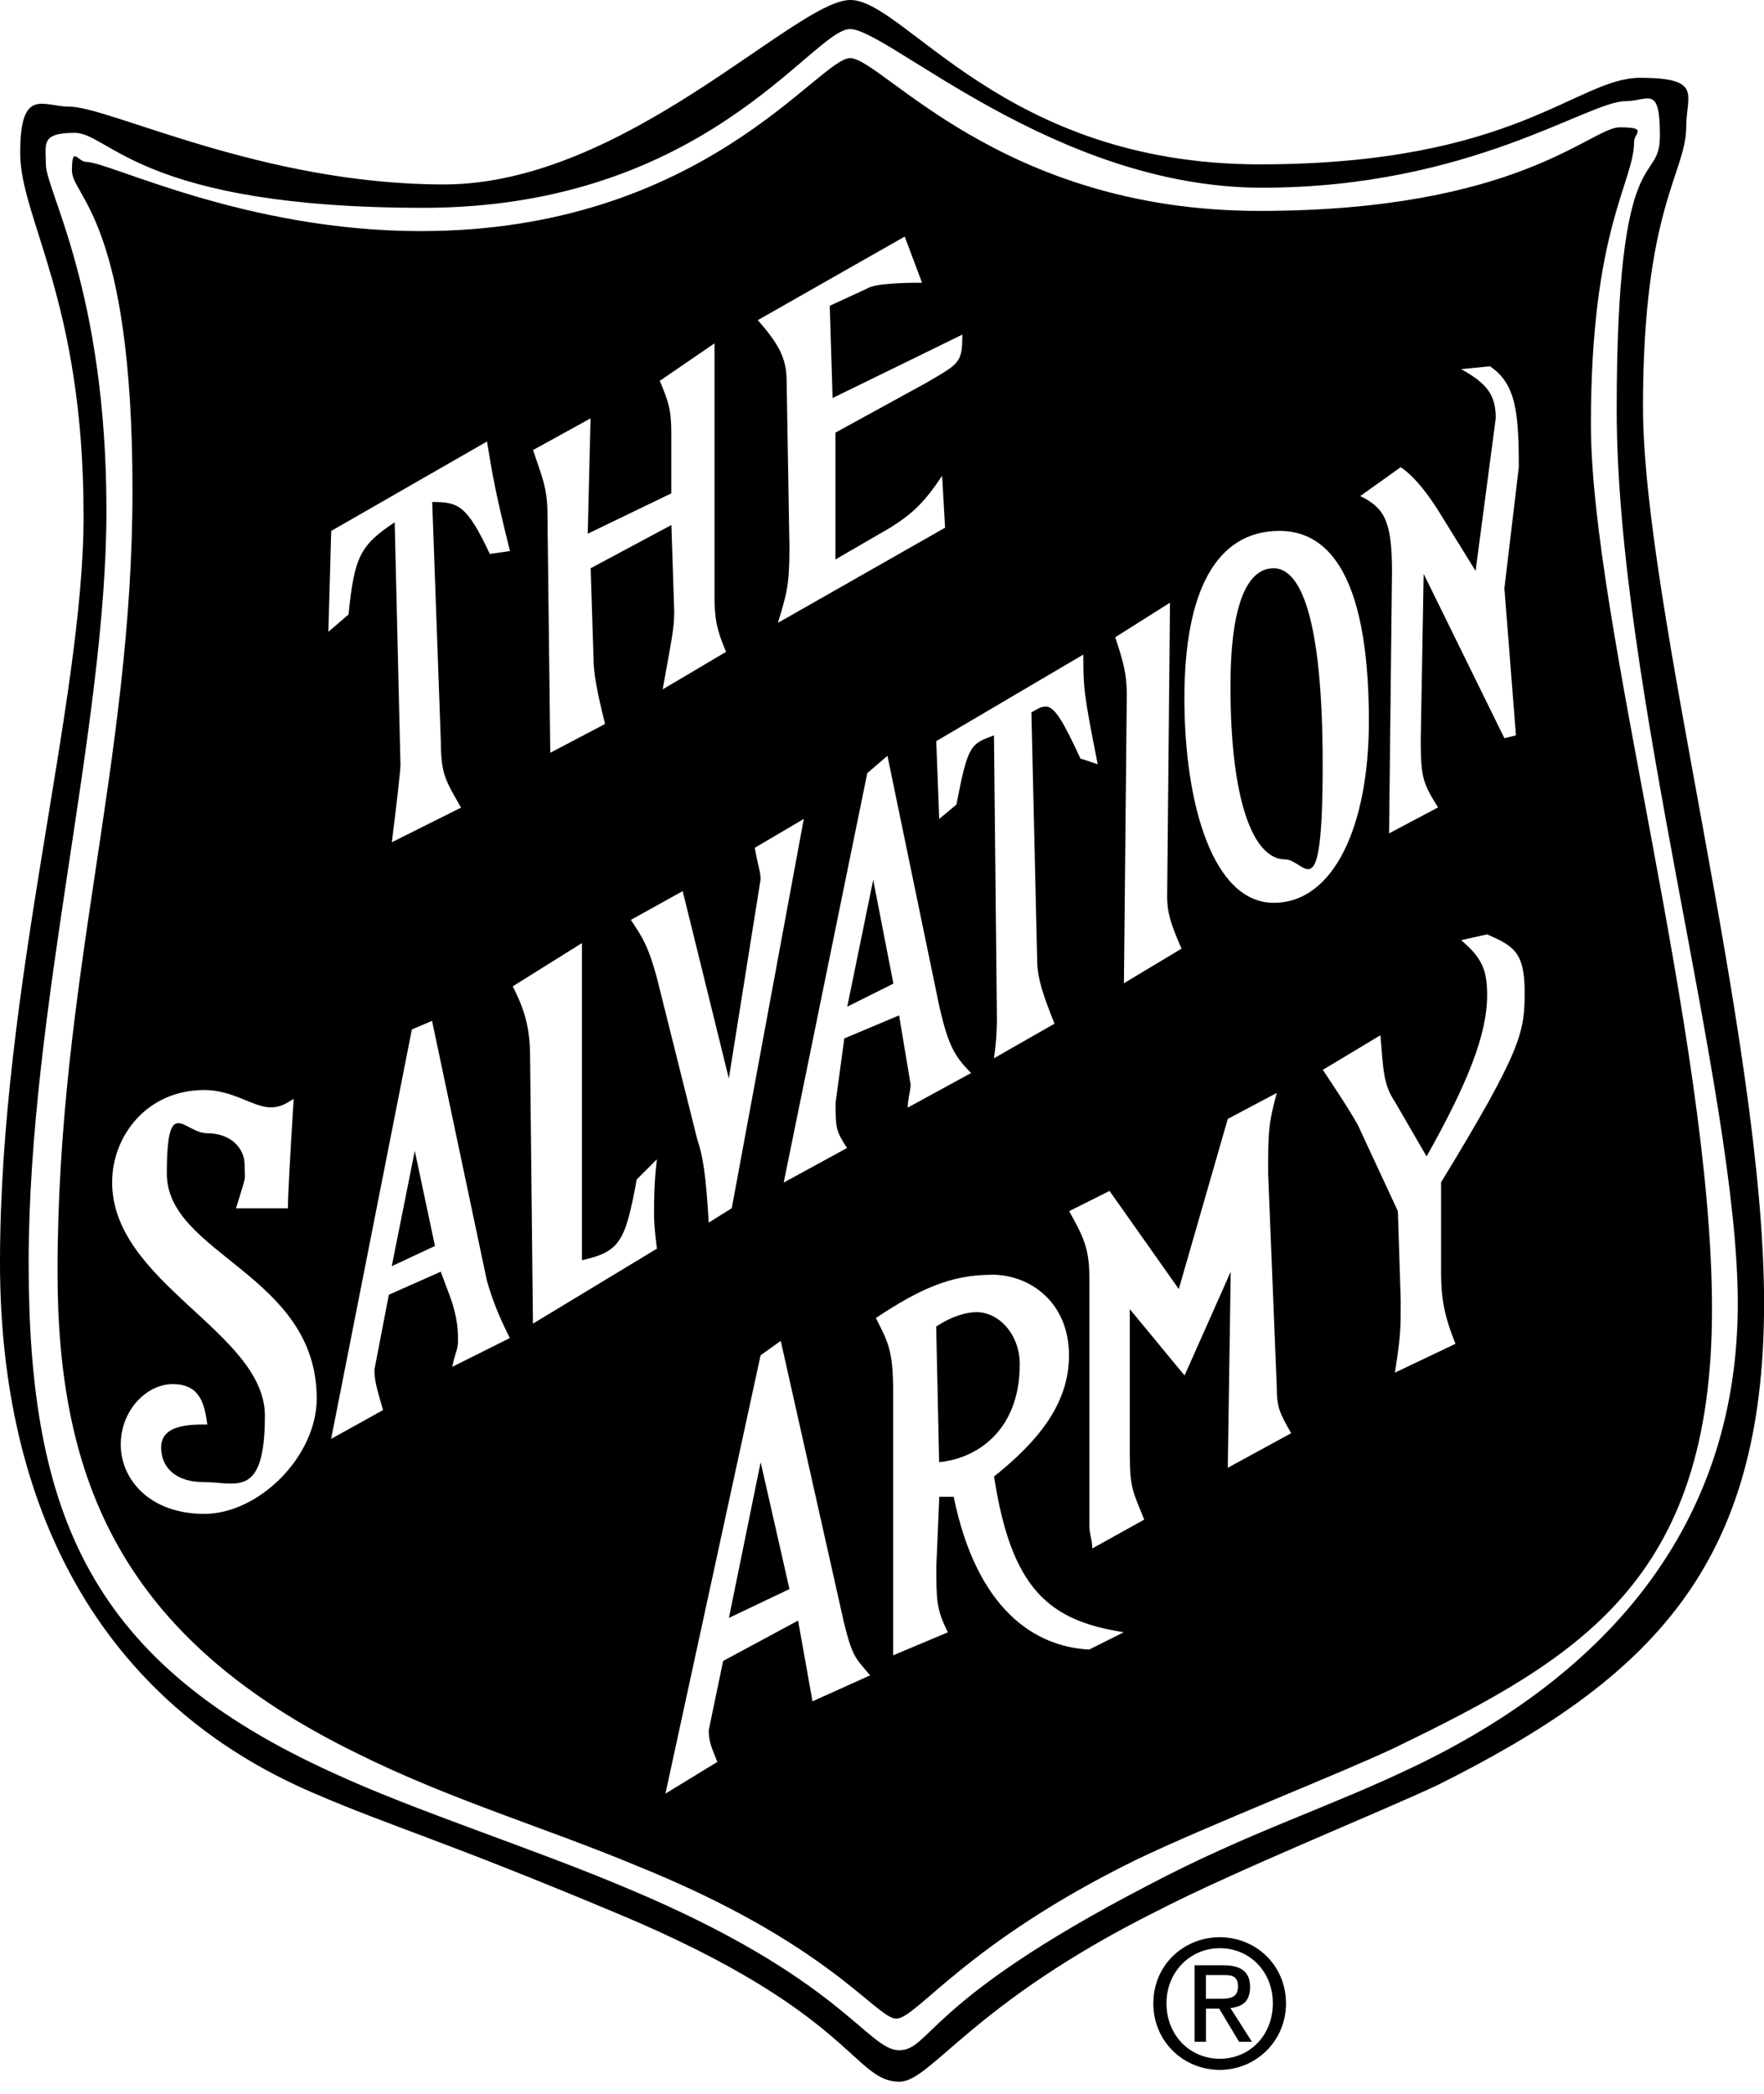 <svg viewBox="0 0 2106.4 2500" version="1.1" xmlns="http://www.w3.org/2000/svg" id="Layer_1">
  
  <defs>
    <style>
      .st0 {
        fill-rule: evenodd;
      }
    </style>
  </defs>
  <path d="M99.8,616.1c0-258.1-75.7-354.5-75.7-433.7s27.5-55.1,58.5-55.1c48.2,0,230.6,92.9,447.4,92.9S949.9,0,1015.4,0s182.4,196.2,488.7,196.2,378.6-103.3,454.3-103.3,55.1,20.6,55.1,58.5c0,55.1-51.6,96.4-51.6,333.9s144.6,757.2,144.6,1070.5-134.2,447.5-388.9,574.8c-65.4,31-244.4,103.3-337.3,151.5-220.3,110.2-268.5,203.1-306.3,203.1-55.1,0-55.1-82.6-333.9-199.6-213.4-89.5-268.5-103.3-364.8-144.6C117,2030.8,0,1796.7,0,1507.6c0-330.4,99.8-667.7,99.8-891.5h0ZM127.1,609.5c0,258.1-92.9,595.5-92.9,898.4s75.7,478.4,364.8,609.2c96.4,44.7,237.5,89.5,351.1,137.7,254.7,106.7,285.7,192.8,323.5,192.8s31-58.5,296-196.2c123.9-65.4,216.8-92.9,323.5-144.6,240.9-117,382-299.4,382-550.7s-144.6-736.6-144.6-1067,51.6-265,51.6-327-13.7-41.3-41.3-41.3c-44.7,0-185.9,103.3-433.6,103.3S1059.8,34.7,1015.1,34.7s-172.1,213.4-509.4,213.4S130.5,158.6,89.2,158.6s-34.4,13.8-34.4,37.9c0,31,72.3,151.5,72.3,413.1h0ZM68.7,1518.5c0-347.6,89.5-609.2,89.5-932.8S85.9,234.6,85.9,203.6s6.9-10.3,17.2-10.3c27.5,0,189.3,82.6,399.3,82.6,337.3,0,475-206.5,512.8-206.5s179,182.4,488.7,182.4,395.8-99.8,430.2-99.8,17.2,6.9,17.2,17.2c0,48.2-51.6,103.3-51.6,337.3s144.6,733.1,144.6,1056.7-158.3,416.5-378.6,523.2c-65.4,31-223.7,92.9-309.7,134.2-203.1,99.8-261.6,189.3-285.7,189.3s-79.2-89.5-309.8-182.4c-106.7-44.7-223.7-79.2-333.9-134.2-282.2-137.7-357.9-327-357.9-574.8ZM1183.6,1521.9c-48.2,0-86.1,17.2-137.7,51.6,13.8,27.5,20.6,37.9,20.6,86.1v316.6l65.4-27.5c-13.8-27.5-13.8-37.9-13.8-79.2l3.5-82.6h17.2c27.5,134.2,96.4,179,161.8,182.4l41.3-20.7c-89.5-13.8-134.2-51.6-154.9-185.9,51.6-41.3,89.5-86.1,89.5-144.6,0-62-44.8-96.4-92.9-96.4h0ZM1121.4,1745.5l-3.5-161.8c20.7-13.7,37.9-17.2,48.2-17.2,27.5,0,51.6,27.5,51.6,62,0,82.6-55.1,113.6-96.4,117ZM1324.9,1421.8l-48.2,24.1c17.2,31,24.1,44.7,24.1,79.2v296c0,10.3,3.5,17.2,3.5,27.5l62-34.4c-13.8-34.4-17.2-37.9-17.2-79.2v-172.1l65.4,79.2,55.1-123.9-3.5,234.1,75.7-41.3c-13.8-24.1-17.2-30.9-17.2-55.1l-10.3-254.7c0-48.2,0-58.5,10.3-96.4l-58.5,31-58.5,203.1-82.6-117h0ZM908.2,1618.1l-113.6,523.2,62-37.9c-6.9-17.2-10.3-24.1-10.3-37.9l17.2-82.6,89.5-48.2,17.2,96.4,68.8-31c-17.2-20.7-20.7-20.7-31-62l-75.7-337.3-24.1,17.2h0ZM870.4,1931.5l37.9-185.9,34.4,151.5-72.3,34.4ZM192.4,1728.1c0-27.5,34.4-27.5,55.1-27.5-3.4-27.5-10.3-48.2-41.3-48.2s-62,31-62,72.3,34.4,82.6,99.8,82.6,134.2-68.9,134.2-137.7c0-148-179-172.1-179-268.5s20.6-48.2,48.2-48.2,44.7,17.2,44.7,37.9,3.5,6.9-10.3,51.7h62q0-20.7,6.9-130.8c-10.3,6.9-17.2,10.3-27.5,10.3-20.7,0-44.7-20.7-79.2-20.7-68.8,0-110.1,55.1-110.1,110.1,0,120.5,182.4,179,182.4,278.8s-34.4,79.2-72.3,79.2-51.6-20.7-51.6-41.3h0ZM1080.4,282.4l-175.5,99.8c24.1,27.5,34.4,44.8,34.4,72.3l3.4,199.6c0,44.8-3.4,55.1-13.8,89.5l199.6-113.6-3.5-62c-20.7,31-34.4,44.7-62,62l-65.4,37.9v-151.4l106.7-58.5c41.3-24.1,44.8-24.1,44.8-58.5l-154.9,75.7-3.4-110.1,44.8-20.7c10.3-6.9,55.1-6.9,65.4-6.9l-20.7-55.1h0ZM1648.4,1235.9l-68.8,41.3q41.3,61.9,44.8,72.3l44.8,96.4,3.4,106.7c0,34.4,0,41.3-6.9,86.1l72.3-34.4c-13.8-34.4-17.2-55.1-17.2-86.1v-106.7c96.4-158.3,99.8-179,99.8-227.2s-13.8-55.1-44.8-68.8l-31,6.9c24.1,20.7,31,34.4,31,65.4,0,48.2-24.1,106.7-72.3,192.8l-37.9-65.4c-13.8-20.6-13.8-37.8-17.2-79.2h0ZM705.3,499.4l-68.8,37.9c10.3,31,17.2,44.8,17.2,75.7l3.4,285.7,65.4-34.4c-10.3-41.3-13.8-62-13.8-79.2l-3.4-106.7,96.4-51.6,3.4,103.3c0,20.7-3.4,34.4-13.8,92.9l75.7-44.8c-10.3-24.1-13.8-37.9-13.8-65.4v-302.9l-65.4,44.8c10.3,24.1,13.8,34.4,13.8,62v72.3l-99.8,48.2,3.4-137.7h0ZM997.9,1315.4l10.3-75.7,65.4-27.5,13.8,82.6c0,6.9-3.5,17.2-3.5,27.5l75.7-41.3c-20.7-20.7-27.5-34.4-37.9-79.2l-62-299.5-24.1,20.7-99.8,488.8,75.7-41.3c-13.7-20.7-13.7-24.1-13.7-55.1h0ZM1011.7,1201.8l31-151.4,24.1,123.9-55.1,27.5h0ZM1634.6,861c0-185.9-55.1-227.2-106.7-227.2-75.7,0-113.6,72.3-113.6,199.6s34.4,244.4,106.7,244.4,113.6-92.9,113.6-216.8h0ZM1469.3,819.5c0-99.8,20.7-141.1,51.6-141.1s58.5,55.1,58.5,234-20.7,113.6-44.7,113.6c-37.9,0-65.4-68.8-65.4-206.5h0ZM395.5,633.8l-3.4,120.5,24.1-20.7c6.9-68.8,13.8-82.6,55.1-110.1l6.9,289.1q0,10.3-10.3,92.9l82.6-41.3c-17.2-31-24.1-37.9-24.1-79.2l-10.3-285.7c31,0,41.3,3.4,68.8,62l24.1-3.4c-17.2-68.8-20.7-89.5-27.5-130.8l-185.9,106.7h0ZM581.3,1528.5l-65.4-309.8-24.1,10.3-96.4,488.8,62-34.4c-6.9-24.1-10.3-34.4-10.3-48.2l17.2-89.5,62-27.5,10.3,27.5c10.3,27.5,10.3,44.7,10.3,55.1s-3.4,13.8-6.9,31l68.8-34.4c-13.7-27.5-20.6-44.8-27.5-68.9h0ZM467.8,1511.6l27.5-137.7,24.1,113.6-51.6,24.1h0ZM815.3,1063.8l-62,34.4c13.8,20.6,20.7,31,31,68.8l48.2,192.8c6.9,20.6,10.3,41.3,13.8,99.8l27.5-17.2,86-464.7-58.5,34.4c3.4,20.7,6.9,27.5,6.9,37.9l-37.9,237.5-55.1-223.7h0ZM1293.5,781.5l-175.5,103.3,3.5,92.9,20.6-17.2c13.8-72.3,17.2-72.3,44.8-82.6l3.5,337.3c0,6.9,0,24.1-3.5,48.2l72.3-41.3c-13.8-34.4-20.7-55.1-20.7-75.7l-6.9-296c6.9-3.4,10.3-6.9,17.2-6.9,10.3,0,20.7,17.2,41.3,62l20.7,6.9c-17.2-86.1-17.2-92.9-17.2-130.8h0ZM1672.5,557.8l-48.2,34.4c27.5,13.8,37.9,27.5,37.9,89.5l-3.5,313.2,58.5-31c-17.2-27.5-20.7-34.4-20.7-79.2l3.5-199.6,96.4,196.2,13.8-3.4-13.8-175.5,17.2-144.6c0-65.4-3.5-99.8-34.4-120.5l-34.4,3.4c31,17.2,41.3,31,41.3,58.5l-24.1,182.4-44.7-72.3q-24.1-37.9-44.8-51.6h0ZM694.9,1125.9l-82.6,51.6c13.8,27.5,20.7,48.2,20.7,86l3.4,316.7,148-89.5c-3.4-27.5-3.4-34.4-3.4-44.7s0-34.4,3.4-62l-24.1,24.1c-13.8,75.7-20.7,86.1-65.4,96.4v-378.6h0ZM1397.1,719.5l-65.4,41.3c10.3,31,13.8,44.8,13.8,68.8l-3.4,344.2,68.8-41.3c-13.8-31-17.2-44.7-17.2-62l3.4-351.1h0ZM1456.6,2471.1c-43,0-79.4-33.5-79.4-79.4s36.4-79,79.4-79,79,33.5,79,79-36.4,79.4-79,79.4h0ZM1392.9,2391.6c0,38.1,27.9,66.2,63.7,66.2s63.3-28.1,63.3-66.2-27.9-65.8-63.3-65.8-63.7,28.3-63.7,65.8h0ZM1440.1,2397.9v39.6h-13.6v-91.3h34.3c21.3,0,31.9,7.9,31.9,26s-10.1,23.5-23.4,25.1l25.6,40.2h-15.3l-23.8-39.6h-15.7ZM1440.1,2386.2h16.3c11.6,0,21.9-.8,21.9-14.9s-10.1-13.4-19.7-13.4h-18.6v28.3h0Z" class="st0"></path>
</svg>